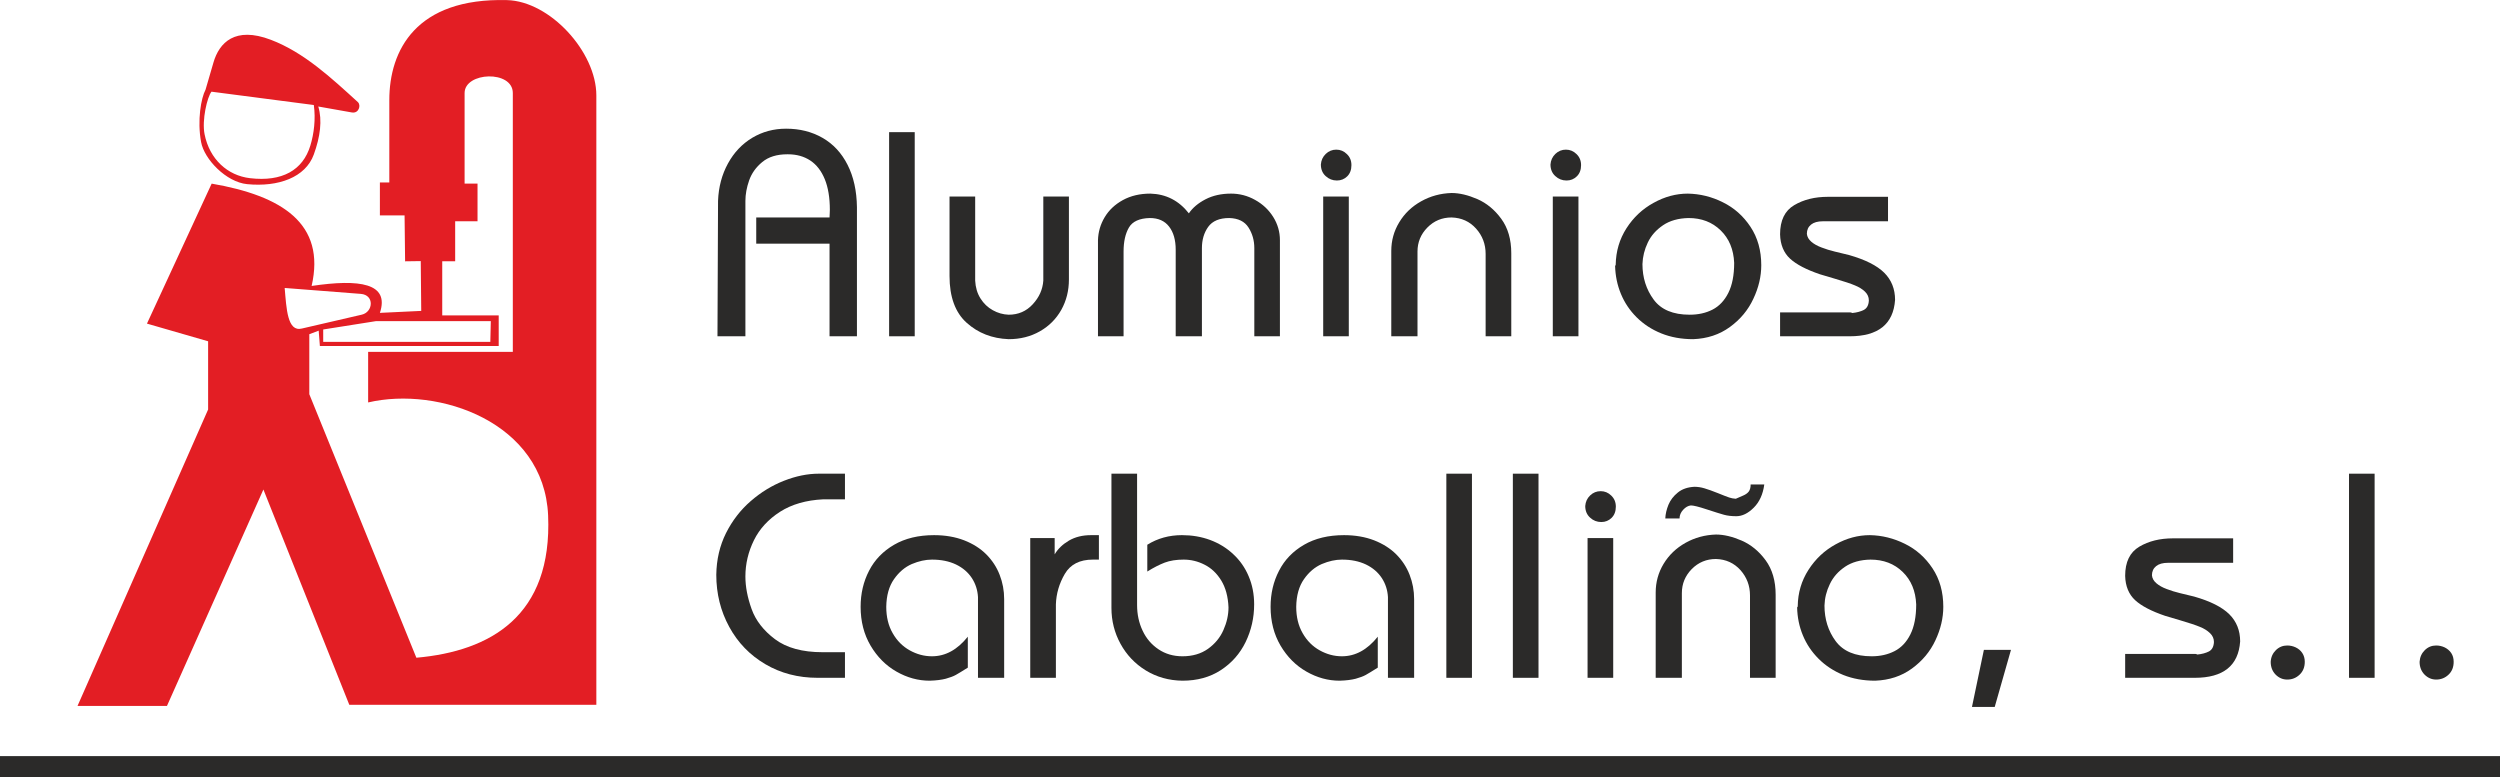 <?xml version="1.0" encoding="UTF-8"?>
<!DOCTYPE svg PUBLIC "-//W3C//DTD SVG 1.1//EN" "http://www.w3.org/Graphics/SVG/1.1/DTD/svg11.dtd">
<!-- Creator: CorelDRAW X8 -->
<svg xmlns="http://www.w3.org/2000/svg" xml:space="preserve" width="62.127mm" height="19.311mm" version="1.1" style="shape-rendering:geometricPrecision; text-rendering:geometricPrecision; image-rendering:optimizeQuality; fill-rule:evenodd; clip-rule:evenodd"
viewBox="0 0 57023 17724"
 xmlns:xlink="http://www.w3.org/1999/xlink">
 <defs>
  <style type="text/css">
   <![CDATA[
    .fil2 {fill:#2B2A29}
    .fil1 {fill:#E31E24}
    .fil0 {fill:#2B2A29;fill-rule:nonzero}
   ]]>
  </style>
 </defs>
 <g id="Capa_x0020_1">
  <g id="_2429105612768">
   <path class="fil0" d="M16365 7670l13 -3089c12,-316 88,-600 226,-852 138,-252 323,-447 554,-586 233,-139 489,-208 773,-208 310,0 586,69 830,209 243,139 434,344 571,615 138,272 209,594 214,968l0 2943 -625 0 0 -2112 -1672 0 0 -598 1672 0c0,-21 2,-50 4,-89 2,-39 3,-67 3,-85 0,-278 -39,-512 -116,-700 -78,-189 -187,-330 -330,-425 -143,-94 -312,-142 -510,-142l-14 0c-239,0 -429,59 -572,177 -143,118 -242,257 -299,419 -56,161 -85,317 -85,466l0 3089 -637 0z"/>
   <polygon id="1" class="fil0" points="20280,3014 20864,3014 20864,7670 20280,7670 "/>
   <path id="2" class="fil0" d="M21658 4482l585 0 0 1919c8,154 47,289 121,406 73,116 166,205 280,268 114,64 234,98 363,103 220,0 403,-79 549,-238 147,-159 227,-338 241,-539l0 -1919 584 0 0 1893c0,252 -57,482 -173,691 -117,208 -279,371 -490,491 -209,119 -447,179 -711,179 -377,-15 -697,-139 -957,-373 -261,-233 -392,-590 -392,-1068l0 -1813z"/>
   <path id="3" class="fil0" d="M25044 7670l0 -2192c5,-186 56,-361 152,-522 97,-163 235,-293 415,-392 181,-99 390,-148 628,-148 358,10 651,160 878,450 86,-127 213,-234 381,-321 167,-86 360,-129 582,-129 192,0 376,47 548,144 172,95 310,224 413,388 102,163 153,340 153,530l0 2192 -584 0 0 -2012c0,-173 -44,-329 -132,-468 -88,-139 -234,-211 -439,-217 -225,0 -385,68 -481,202 -96,135 -143,296 -143,483l0 2012 -598 0 0 -1974c0,-222 -50,-398 -151,-528 -99,-129 -245,-195 -439,-195 -237,6 -396,78 -477,217 -81,139 -122,321 -122,547l0 1933 -584 0z"/>
   <path id="4" class="fil0" d="M30128 3752c7,-96 43,-176 112,-242 67,-65 148,-97 240,-97 92,0 173,33 241,101 70,66 104,150 104,252 0,107 -32,193 -96,256 -64,63 -143,95 -235,95 -98,0 -184,-33 -257,-101 -73,-66 -109,-155 -109,-264zm53 3918l0 -3188 584 0 0 3188 -584 0z"/>
   <path id="5" class="fil0" d="M31734 7670l0 -1946c0,-236 60,-454 181,-653 120,-200 286,-360 499,-479 211,-119 444,-182 695,-190 181,0 376,47 589,139 211,93 393,242 544,449 152,207 229,469 229,787l0 1893 -585 0 0 -1880c0,-221 -73,-414 -218,-576 -146,-163 -332,-247 -559,-254 -217,0 -401,77 -551,229 -151,153 -226,336 -226,548l0 1933 -598 0z"/>
   <path id="6" class="fil0" d="M35365 3752c7,-96 44,-176 112,-242 68,-65 148,-97 240,-97 92,0 173,33 242,101 69,66 104,150 104,252 0,107 -32,193 -97,256 -64,63 -142,95 -234,95 -99,0 -184,-33 -257,-101 -73,-66 -110,-155 -110,-264zm53 3918l0 -3188 585 0 0 3188 -585 0z"/>
   <path id="7" class="fil0" d="M36853 6035c5,-304 87,-581 245,-828 159,-248 365,-442 620,-581 253,-141 514,-210 780,-210 277,5 544,70 799,198 257,126 466,312 630,559 164,247 246,539 246,877 0,255 -60,511 -181,766 -119,256 -297,470 -534,642 -238,174 -517,266 -839,278 -267,0 -509,-44 -727,-132 -218,-88 -405,-211 -563,-368 -157,-157 -276,-335 -358,-535 -83,-200 -126,-413 -132,-638 7,-6 11,-10 12,-16 1,-5 2,-10 2,-12zm610 -12c0,309 86,579 255,809 169,231 443,346 821,346 196,0 370,-38 522,-116 152,-78 273,-206 361,-382 89,-177 133,-405 133,-684 -13,-307 -116,-555 -309,-742 -192,-188 -437,-281 -732,-281 -232,5 -425,59 -581,164 -156,106 -273,236 -348,395 -76,159 -116,322 -122,491z"/>
   <path id="8" class="fil0" d="M40602 7125l1600 0c13,0 29,5 48,14 103,-10 191,-34 262,-70 71,-37 110,-109 115,-216 0,-78 -30,-145 -89,-202 -60,-57 -137,-105 -230,-142 -91,-39 -244,-90 -456,-152 -212,-63 -325,-96 -340,-101 -309,-105 -537,-223 -682,-356 -145,-134 -222,-319 -228,-555 0,-317 107,-539 323,-666 215,-127 470,-190 767,-190l1372 0 0 558 -1486 0c-117,0 -207,25 -270,76 -63,51 -95,121 -95,209 6,69 41,130 102,182 60,52 139,96 234,131 96,37 196,68 301,93 105,26 214,51 326,79 368,105 635,239 801,403 165,164 248,371 248,620 -39,553 -384,830 -1036,830l-199 0 -1388 0 0 -545z"/>
   <path id="9" class="fil0" d="M16338 13109c5,-347 79,-662 221,-948 143,-285 331,-529 564,-731 232,-202 485,-357 758,-464 272,-107 538,-162 795,-162l597 0 0 585 -497 0c-387,19 -715,113 -982,283 -268,172 -468,388 -597,650 -129,262 -195,538 -195,827 0,231 47,478 141,741 94,263 273,493 535,690 263,197 624,296 1083,296l512 0 0 584 -624 0c-444,0 -841,-104 -1193,-311 -352,-207 -626,-490 -822,-850 -197,-360 -296,-757 -296,-1190z"/>
   <path id="10" class="fil0" d="M22307 15460l0 -1841c-9,-160 -56,-306 -141,-436 -86,-130 -206,-233 -361,-308 -156,-74 -337,-111 -548,-111 -147,0 -300,34 -459,101 -158,69 -294,184 -407,346 -113,161 -172,371 -176,630 0,230 48,431 147,602 97,171 227,301 387,390 161,90 330,136 508,136 308,0 580,-149 818,-447l0 706c-127,80 -219,136 -275,167 -57,32 -133,59 -228,86 -97,25 -218,41 -368,45 -262,0 -514,-69 -757,-208 -242,-138 -438,-335 -590,-592 -151,-257 -227,-552 -227,-885 0,-301 64,-576 193,-824 127,-248 318,-445 571,-592 252,-146 556,-219 911,-219 253,0 481,39 684,117 203,79 372,186 507,321 135,136 237,291 305,467 69,176 103,361 103,556l0 1793 -597 0z"/>
   <path id="11" class="fil0" d="M23499 12272l557 0 0 372c75,-127 185,-231 326,-314 143,-83 310,-124 504,-124l179 0 0 558 -138 0c-299,0 -511,108 -639,325 -128,218 -196,451 -204,697l0 1674 -585 0 0 -3188z"/>
   <path id="12" class="fil0" d="M25351 10804l585 0 0 2996c0,213 42,409 127,587 84,179 206,319 363,424 157,105 339,158 545,158 229,0 423,-57 581,-169 158,-113 277,-255 353,-428 77,-173 116,-345 116,-519 -10,-244 -65,-448 -165,-612 -101,-164 -227,-284 -381,-361 -152,-78 -311,-116 -477,-116 -167,0 -311,23 -431,68 -122,47 -254,114 -398,204l0 -611c235,-146 498,-219 790,-219 228,0 442,36 643,110 200,75 376,182 526,323 152,140 270,308 352,503 84,195 126,410 126,644 0,305 -65,589 -194,857 -130,267 -318,480 -566,642 -247,161 -539,241 -875,241 -310,-4 -589,-83 -836,-234 -247,-152 -439,-355 -577,-607 -138,-252 -207,-525 -207,-819l0 -3062z"/>
   <path id="13" class="fil0" d="M31658 15460l0 -1841c-9,-160 -56,-306 -141,-436 -86,-130 -206,-233 -361,-308 -156,-74 -337,-111 -548,-111 -147,0 -300,34 -459,101 -158,69 -294,184 -407,346 -113,161 -172,371 -176,630 0,230 48,431 147,602 97,171 227,301 387,390 161,90 330,136 508,136 308,0 580,-149 818,-447l0 706c-127,80 -219,136 -275,167 -57,32 -133,59 -228,86 -97,25 -218,41 -368,45 -262,0 -514,-69 -757,-208 -242,-138 -438,-335 -590,-592 -151,-257 -227,-552 -227,-885 0,-301 64,-576 193,-824 127,-248 317,-445 571,-592 252,-146 556,-219 911,-219 253,0 481,39 684,117 202,79 372,186 507,321 135,136 237,291 305,467 69,176 103,361 103,556l0 1793 -597 0z"/>
   <polygon id="14" class="fil0" points="32990,10804 33574,10804 33574,15460 32990,15460 "/>
   <polygon id="15" class="fil0" points="34507,10804 35092,10804 35092,15460 34507,15460 "/>
   <path id="16" class="fil0" d="M36158 11542c7,-96 43,-176 112,-242 68,-65 148,-97 240,-97 92,0 173,33 242,101 69,66 104,150 104,252 0,107 -33,193 -97,256 -64,63 -143,95 -234,95 -99,0 -184,-33 -257,-101 -73,-66 -110,-155 -110,-264zm53 3918l0 -3188 585 0 0 3188 -585 0z"/>
   <path id="17" class="fil0" d="M37765 15460l0 -1946c0,-236 60,-454 180,-653 121,-200 287,-360 499,-479 212,-119 444,-182 696,-190 180,0 376,47 588,139 212,93 393,242 545,449 152,207 228,470 228,787l0 1893 -585 0 0 -1880c0,-221 -73,-413 -217,-576 -147,-163 -333,-247 -559,-254 -217,0 -401,77 -552,229 -150,153 -226,336 -226,548l0 1933 -597 0zm219 -3634c4,-102 29,-206 72,-313 44,-106 115,-199 214,-279 98,-80 224,-123 378,-131 73,0 151,11 230,35 80,23 183,61 307,110 124,51 209,83 256,99 45,16 96,25 151,29 59,-26 114,-50 168,-73 54,-23 96,-52 126,-89 29,-38 45,-92 45,-164l311 0c-30,225 -111,401 -241,530 -130,130 -263,194 -397,194 -108,0 -203,-11 -282,-33 -80,-22 -210,-63 -393,-123 -181,-60 -302,-90 -361,-90 -64,7 -122,40 -177,100 -55,60 -82,126 -82,198l-325 0z"/>
   <path id="18" class="fil0" d="M41005 13825c4,-304 86,-581 245,-828 159,-248 365,-442 619,-581 254,-141 514,-210 781,-210 277,5 543,71 799,198 257,126 466,312 630,559 164,247 246,539 246,878 0,254 -60,510 -181,766 -119,255 -298,469 -535,642 -237,173 -516,265 -839,277 -266,0 -509,-44 -727,-131 -218,-89 -405,-212 -562,-369 -157,-157 -277,-335 -359,-535 -83,-200 -126,-412 -131,-638 6,-6 11,-10 12,-16 1,-5 2,-10 2,-12zm610 -12c0,309 85,579 254,809 170,231 443,347 822,347 196,0 369,-39 521,-117 153,-78 274,-206 362,-382 89,-177 133,-405 133,-684 -13,-307 -116,-555 -309,-742 -193,-187 -437,-280 -733,-280 -231,4 -425,58 -581,163 -156,106 -272,236 -347,396 -77,158 -117,321 -122,490z"/>
   <polygon id="19" class="fil0" points="44979,16124 45251,14822 45869,14822 45498,16124 "/>
   <path id="20" class="fil0" d="M48473 14915l1600 0c14,0 29,5 48,14 103,-10 191,-34 262,-70 71,-37 110,-109 115,-216 0,-77 -30,-145 -89,-201 -60,-58 -136,-106 -229,-143 -92,-39 -245,-90 -456,-152 -213,-63 -326,-96 -341,-101 -309,-105 -537,-223 -682,-356 -145,-134 -222,-319 -228,-555 0,-317 107,-538 323,-666 215,-127 470,-190 767,-190l1373 0 0 558 -1487 0c-117,0 -207,25 -270,76 -63,51 -95,121 -95,209 6,69 41,130 102,182 61,52 139,96 234,131 97,37 196,68 301,93 106,26 214,51 326,79 368,105 635,239 801,403 165,164 248,371 248,620 -39,553 -384,830 -1036,830l-199 0 -1388 0 0 -545z"/>
   <path id="21" class="fil0" d="M51793 15095c6,-107 46,-195 118,-266 72,-71 160,-106 259,-106 67,0 131,14 193,43 62,30 113,72 150,128 38,57 57,123 57,201 0,123 -40,220 -119,294 -78,74 -172,111 -281,111 -102,0 -190,-38 -266,-114 -74,-77 -111,-173 -111,-291z"/>
   <polygon id="22" class="fil0" points="53579,10804 54163,10804 54163,15460 53579,15460 "/>
   <path id="23" class="fil0" d="M55189 15095c7,-107 47,-195 119,-266 72,-71 159,-106 259,-106 66,0 131,14 193,43 61,30 112,72 150,128 38,57 56,123 56,201 0,123 -39,220 -118,294 -78,74 -173,111 -281,111 -102,0 -190,-38 -266,-114 -74,-77 -112,-173 -112,-291z"/>
   <path class="fil1" d="M4747 9340l-2979 6762 2040 0 2200 -4937 1959 4910 5635 0 0 -13900c0,-987 -1053,-2148 -2039,-2173 -2075,-54 -2683,1146 -2683,2281l0 1878 -215 0 0 751 563 0 12 1048 357 -5 11 1136 -943 45c226,-678 -459,-777 -1557,-614 327,-1422 -675,-2057 -2280,-2334l-1476 3193 1395 403 0 1556zm2522 -1798l27 349 4079 0 0 -698 -1288 0 0 -1234 295 0 0 -912 510 0 0 -859 -295 0 0 -2066c0,-484 1100,-528 1100,0l0 5903 -3300 0 0 1154c1610,-376 4014,452 4105,2576 99,2295 -1315,3097 -3005,3247l-2442 -6011 0 -1368 214 -81zm961 -839l-1737 -135c41,466 60,1011 394,925l1365 -316c262,-61 292,-449 -22,-474zm2965 621l-2616 0 -1207 191 0 282 3812 0 11 -473zm-3935 -4895l767 136c157,27 214,-165 135,-237 -602,-548 -1225,-1132 -1985,-1421 -819,-312 -1177,68 -1308,518l-181 621c-101,189 -193,698 -101,1195 73,394 574,912 1049,959 712,70 1333,-153 1522,-677 147,-406 196,-778 102,-1094zm-102 -34l-2334 -304c-98,120 -222,649 -158,970 114,571 524,943 1037,1003 732,86 1205,-181 1376,-744 82,-268 124,-605 79,-925z"/>
   <rect class="fil2" y="17246" width="57023" height="478"/>
  </g>
 </g>
</svg>

